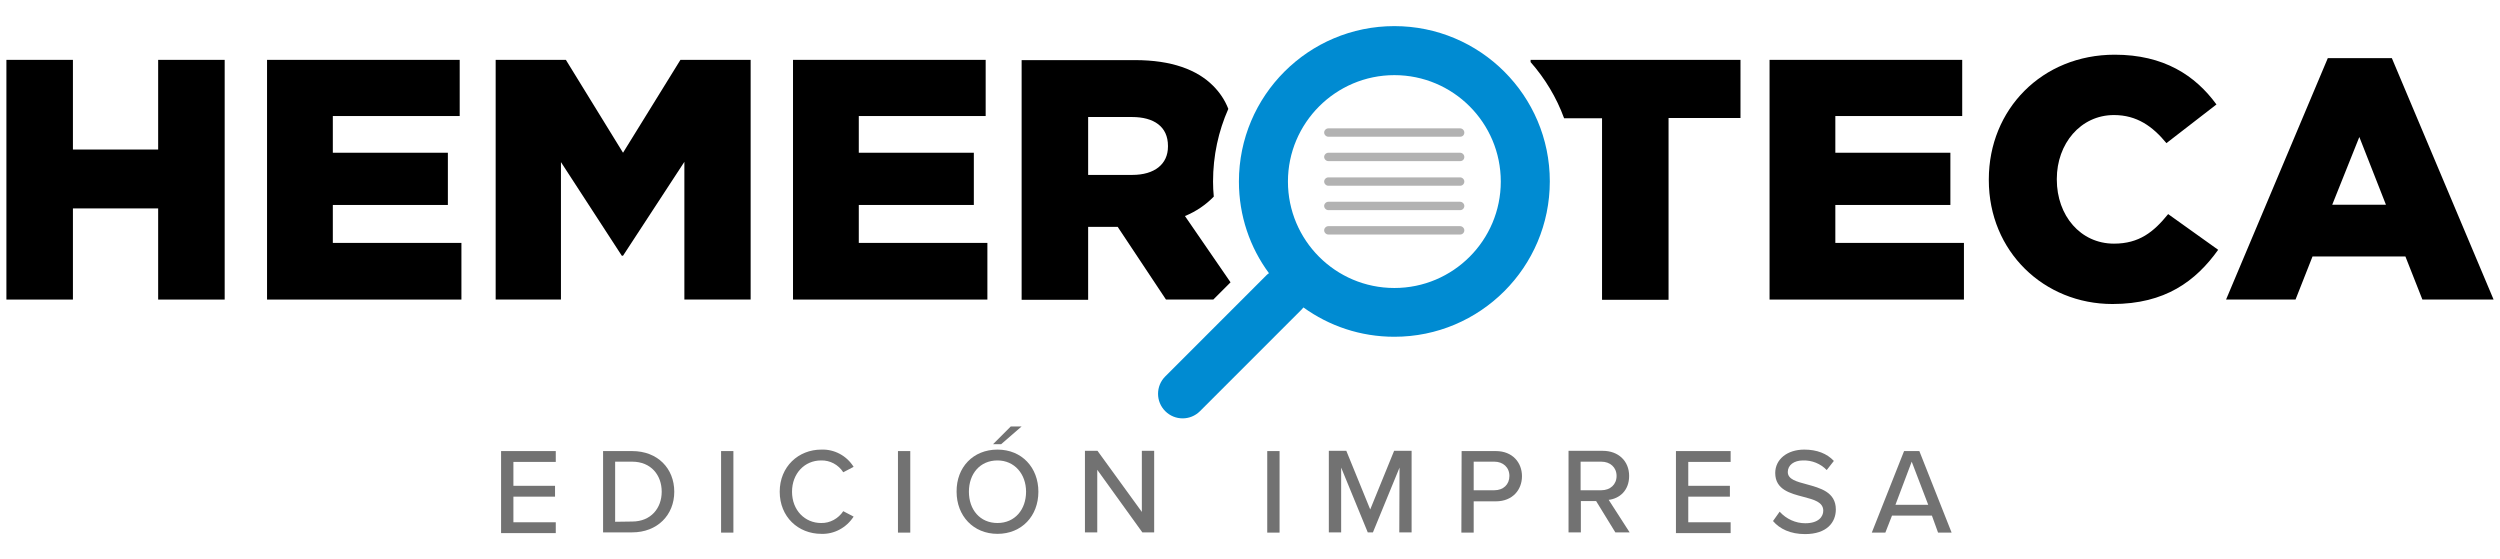 <?xml version="1.0" encoding="utf-8"?>
<!-- Generator: Adobe Illustrator 24.0.2, SVG Export Plug-In . SVG Version: 6.00 Build 0)  -->
<svg version="1.1" id="Capa_1" xmlns="http://www.w3.org/2000/svg" xmlns:xlink="http://www.w3.org/1999/xlink" x="0px" y="0px"
	 viewBox="0 0 1014.8 226.8" style="enable-background:new 0 0 1014.8 226.8;" xml:space="preserve">
<style type="text/css">
	.st0{fill:#727272;}
	.st1{fill:none;}
	.st2{fill:#008BD2;}
	.st3{fill:#B2B2B2;}
</style>
<g>
	<path class="st0" d="M203.4,183.1h22.2v4.4h-17.2v9.7h16.9v4.4h-16.9V212h17.2v4.4h-22.2V183.1z"/>
	<path class="st0" d="M244.8,183.1h11.8c10.4,0,17.1,7.1,17.1,16.5c0,9.5-6.9,16.5-17.1,16.5h-11.8V183.1L244.8,183.1z M256.6,211.7
		c7.7,0,12-5.5,12-12.1c0-6.7-4.3-12.2-12-12.2h-6.9v24.4L256.6,211.7L256.6,211.7z"/>
	<path class="st0" d="M292.7,183.1h5v33.1h-5V183.1z"/>
	<path class="st0" d="M316.5,199.6c0-10.2,7.6-17.1,16.9-17.1c5.3-0.2,10.3,2.5,13.1,7l-4.2,2.2c-2-3.1-5.4-4.9-9-4.8
		c-6.7,0-11.8,5.3-11.8,12.7c0,7.5,5.2,12.7,11.8,12.7c3.6,0.1,7-1.8,9-4.8l4.2,2.2c-2.9,4.5-7.9,7.2-13.1,7
		C324,216.7,316.5,209.8,316.5,199.6z"/>
	<path class="st0" d="M364.5,183.1h5v33.1h-5V183.1z"/>
	<path class="st0" d="M404.9,182.5c9.9,0,16.6,7.3,16.6,17.1c0,9.9-6.8,17.1-16.6,17.1s-16.6-7.3-16.6-17.1
		C388.2,189.7,395,182.5,404.9,182.5z M404.9,186.9c-7.1,0-11.6,5.4-11.6,12.7s4.5,12.7,11.6,12.7s11.6-5.5,11.6-12.7
		S411.8,186.9,404.9,186.9z M403.1,180.3l7.2-7.2h4.4l-8.3,7.2H403.1z"/>
	<path class="st0" d="M445.4,190.7v25.4h-5V183h5.1l18,24.8V183h5v33.1h-4.8L445.4,190.7z"/>
	<path class="st0" d="M514.4,183.1h5v33.1h-5V183.1z"/>
	<path class="st0" d="M568.1,189.8l-10.8,26.3h-2.1l-10.8-26.3v26.3h-5V183h7.1l9.7,23.8l9.7-23.8h7.1v33.1h-5L568.1,189.8z"/>
	<path class="st0" d="M593.3,183.1h13.9c6.8,0,10.6,4.7,10.6,10.2s-3.8,10.2-10.6,10.2h-9v12.7h-5L593.3,183.1L593.3,183.1z
		 M606.6,187.4h-8.4V199h8.4c3.6,0,6.1-2.3,6.1-5.8S610.1,187.4,606.6,187.4L606.6,187.4z"/>
	<path class="st0" d="M647.9,203.4h-6.2v12.7h-5V183h13.9c6.3,0,10.7,4.1,10.7,10.2c0,6-4,9.2-8.3,9.7l8.5,13.2h-5.8L647.9,203.4z
		 M650,187.4h-8.4V199h8.4c3.6,0,6.2-2.3,6.2-5.8S653.6,187.4,650,187.4L650,187.4z"/>
	<path class="st0" d="M680.3,183.1h22.2v4.4h-17.2v9.7h16.9v4.4h-16.9V212h17.2v4.4h-22.2V183.1z"/>
	<path class="st0" d="M722.4,207.7c2.7,3,6.5,4.7,10.4,4.7c5.4,0,7.3-2.7,7.3-5.1c0-3.5-3.8-4.5-8-5.6c-5.3-1.4-11.5-2.9-11.5-9.7
		c0-5.5,4.8-9.5,11.8-9.5c5.1,0,9.2,1.6,12,4.6l-2.9,3.7c-2.5-2.6-6-4-9.6-3.9c-3.7,0-6.2,1.9-6.2,4.7c0,3,3.6,3.9,7.7,5
		c5.4,1.5,11.8,3.1,11.8,10.2c0,5.2-3.6,10-12.5,10c-5.9,0-10.3-2.1-13-5.3L722.4,207.7z"/>
	<path class="st0" d="M784.2,209.3H768l-2.7,6.9h-5.5l13.1-33.1h6.2l13.1,33.1h-5.5L784.2,209.3z M769.4,204.9h13.3l-6.7-17.5
		L769.4,204.9z"/>
</g>
<path class="st1" d="M459.5,47.5h-17.8V71h17.9c9,0,14.5-4.4,14.5-11.5v-0.3C474.1,51.4,468.4,47.5,459.5,47.5z"/>
<polygon class="st1" points="946.7,83.1 968.5,83.1 957.6,55.6 "/>
<polygon points="64.2,60.7 29.6,60.7 29.6,24.3 2.6,24.3 2.6,121.6 29.6,121.6 29.6,84.6 64.2,84.6 64.2,121.6 91.2,121.6 
	91.2,24.3 64.2,24.3 "/>
<polygon points="135.1,83.2 181.8,83.2 181.8,62 135.1,62 135.1,47.1 186.6,47.1 186.6,24.3 108.4,24.3 108.4,121.6 187.3,121.6 
	187.3,98.6 135.1,98.6 "/>
<polygon points="252.9,62 229.7,24.3 201.2,24.3 201.2,121.6 227.7,121.6 227.7,65.8 252.4,103.8 252.9,103.8 277.8,65.7 
	277.8,121.6 304.7,121.6 304.7,24.3 276.2,24.3 "/>
<polygon points="348.6,83.2 395.3,83.2 395.3,62 348.6,62 348.6,47.1 400.1,47.1 400.1,24.3 321.9,24.3 321.9,121.6 400.8,121.6 
	400.8,98.6 348.6,98.6 "/>
<path d="M481,87.7c4.6-1.9,8.5-4.6,11.7-7.9c-0.2-2-0.3-4.1-0.3-6.1c0-10.5,2.2-20.5,6.2-29.5c-1.4-3.6-3.5-6.7-6.2-9.4
	c-6.5-6.5-16.8-10.4-31.7-10.4h-46v97.3h27V92.1h12l19.6,29.5h19.2l7-7L481,87.7z M474.1,59.5c0,7.1-5.4,11.5-14.5,11.5h-17.9V47.5
	h17.8c8.9,0,14.6,3.9,14.6,11.7V59.5z"/>
<path d="M621.3,25.2c5.8,6.6,10.5,14.3,13.6,22.8h15.4v73.7h27V47.9h29.2V24.3h-85.2V25.2z"/>
<polygon points="745,83.2 791.7,83.2 791.7,62 745,62 745,47.1 796.5,47.1 796.5,24.3 718.3,24.3 718.3,121.6 797.2,121.6 
	797.2,98.6 745,98.6 "/>
<path d="M858.1,98.9c-13.6,0-23.2-11.4-23.2-26v-0.3c0-14.2,9.6-25.9,23.2-25.9c9.3,0,15.7,4.6,21.3,11.4l20.3-15.7
	c-8.6-11.8-21.4-20.2-41.3-20.2c-29.5,0-51.1,22.2-51.1,50.6v0.3c0,29,22.4,50.3,50.2,50.3c21.4,0,33.8-9.3,42.9-22l-20.3-14.5
	C874.2,94.2,868.3,98.9,858.1,98.9z"/>
<path d="M970.9,23.6h-26l-41.3,98h28.2l6.9-17.5h37.7l6.9,17.5h28.9L970.9,23.6z M946.7,83.1l11-27.5l10.8,27.5H946.7z"/>
<path class="st2" d="M566,10.6c-34.8,0-63.1,28.2-63.1,63.1c0,13.9,4.5,26.8,12.2,37.2c-0.3,0.2-0.6,0.4-0.9,0.7L473,152.8
	c-3.9,3.9-3.9,10.2,0,14.1c3.9,3.9,10.2,3.9,14.1,0l41.2-41.2c0.3-0.3,0.5-0.6,0.8-0.9c10.4,7.5,23.1,11.9,36.9,11.9
	c34.8,0,63.1-28.2,63.1-63.1C629.1,38.8,600.8,10.6,566,10.6z M566,116.9c-23.9,0-43.2-19.4-43.2-43.2s19.4-43.2,43.2-43.2
	c23.9,0,43.2,19.4,43.2,43.2S589.9,116.9,566,116.9z"/>
<path class="st3" d="M592.7,55.5h-53.5c-0.9,0-1.7-0.8-1.7-1.7l0,0c0-0.9,0.8-1.7,1.7-1.7h53.5c0.9,0,1.7,0.8,1.7,1.7l0,0
	C594.4,54.8,593.7,55.5,592.7,55.5z"/>
<path class="st3" d="M592.7,65.4h-53.5c-0.9,0-1.7-0.8-1.7-1.7l0,0c0-0.9,0.8-1.7,1.7-1.7h53.5c0.9,0,1.7,0.8,1.7,1.7l0,0
	C594.4,64.7,593.7,65.4,592.7,65.4z"/>
<path class="st3" d="M592.7,75.4h-53.5c-0.9,0-1.7-0.8-1.7-1.7l0,0c0-0.9,0.8-1.7,1.7-1.7h53.5c0.9,0,1.7,0.8,1.7,1.7l0,0
	C594.4,74.6,593.7,75.4,592.7,75.4z"/>
<path class="st3" d="M592.7,85.3h-53.5c-0.9,0-1.7-0.8-1.7-1.7l0,0c0-0.9,0.8-1.7,1.7-1.7h53.5c0.9,0,1.7,0.8,1.7,1.7l0,0
	C594.4,84.5,593.7,85.3,592.7,85.3z"/>
<path class="st3" d="M592.7,95.2h-53.5c-0.9,0-1.7-0.8-1.7-1.7l0,0c0-0.9,0.8-1.7,1.7-1.7h53.5c0.9,0,1.7,0.8,1.7,1.7l0,0
	C594.4,94.4,593.7,95.2,592.7,95.2z"/>
</svg>
